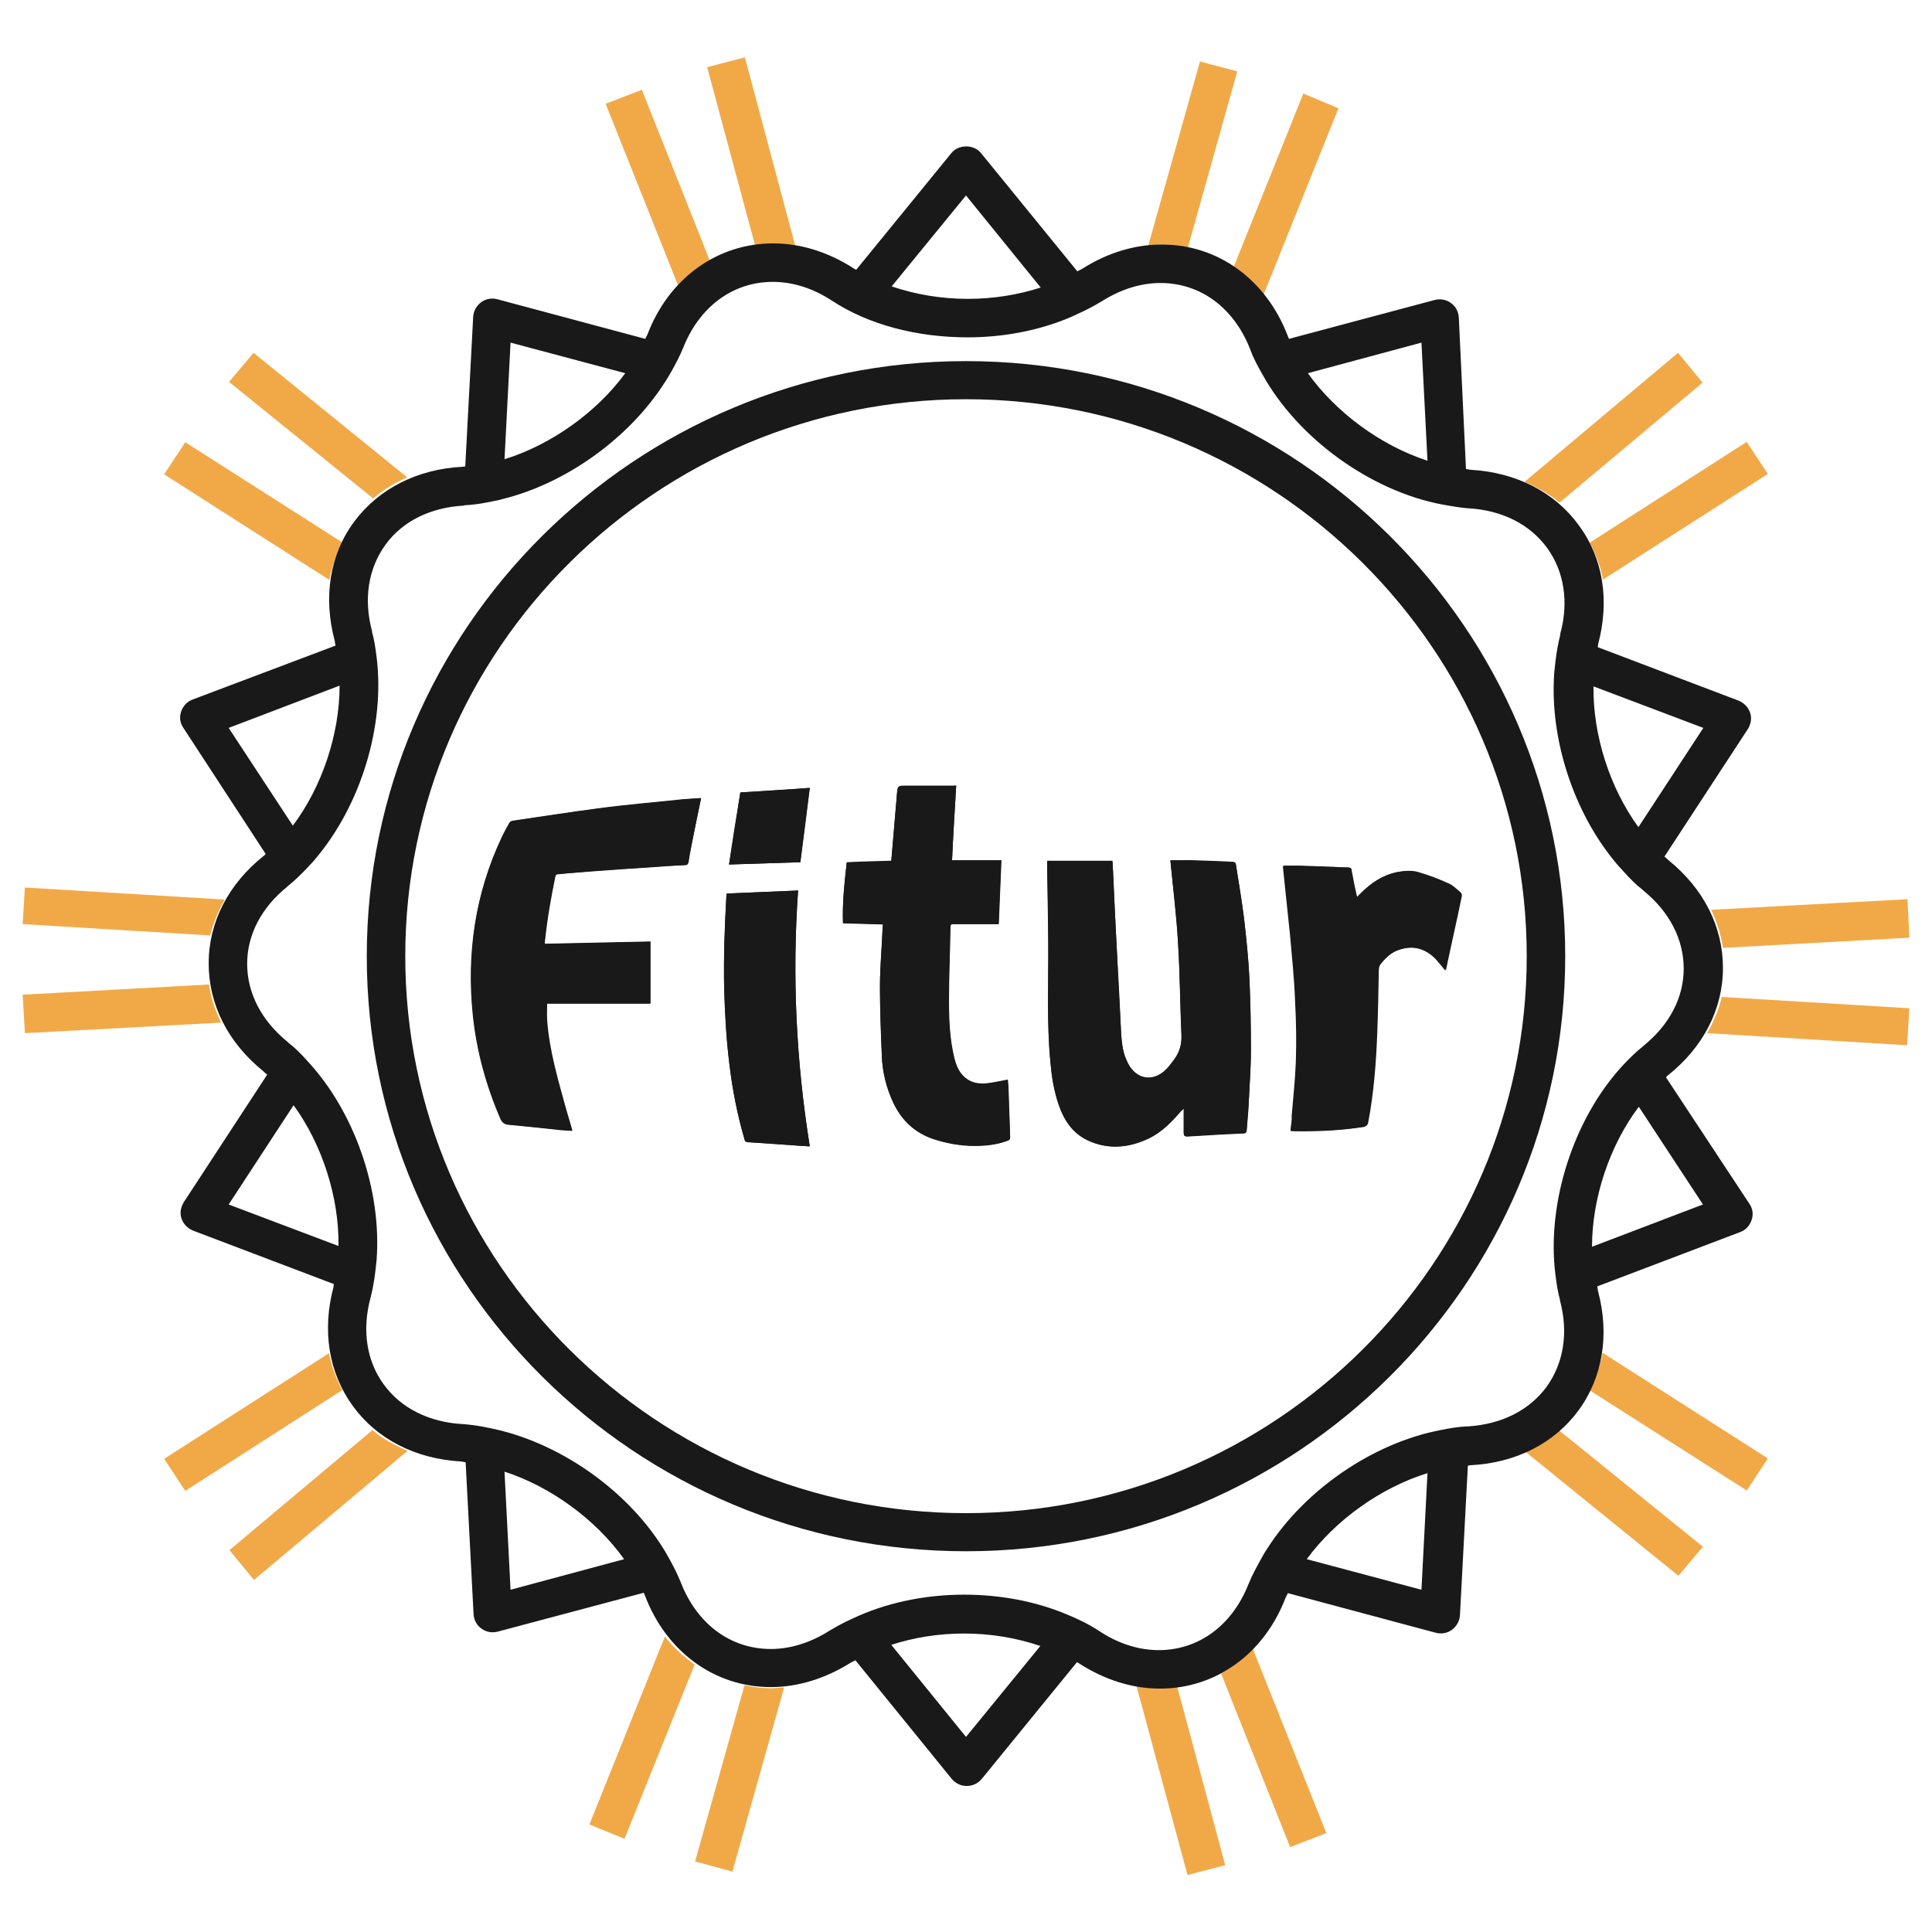 <?xml version="1.0" encoding="utf-8"?>
<svg version="1.1" id="Layer_1" xmlns="http://www.w3.org/2000/svg" x="0px" y="0px" viewBox="0 0 512 512" style="enable-background:new 0 0 512 512;" xml:space="preserve">
    <g fill="#1A1919"><path xmlns="http://www.w3.org/2000/svg" xmlns:xlink="http://www.w3.org/1999/xlink" class="st0" d="M310.2,228c0,0.1,0,0.2,0,0.4c0.7,7.2,1.6,14.4,2,21.6c0.5,8.1,0.5,16.3,0.9,24.4c0.1,2.3-0.5,4.5-1.9,6.4   c-0.7,0.9-1.3,2-2.2,2.7c-3.5,3.5-8,2.6-10.1-1.7c-0.2-0.4-0.3-0.8-0.5-1.1c-0.9-2.2-1.1-4.6-1.3-6.9c-0.4-7.2-0.8-14.3-1.1-21.5   c-0.4-7.1-0.7-14.3-1-21.4c-0.1-1-0.2-1.9-0.2-2.7c-5.8,0-11.5,0-17.3,0c0,0.6,0,1.1,0,1.6c0.2,6.5,0.3,13,0.3,19.6   c0.1,10.8-0.5,21.6,0.6,32.4c0.4,3.8,1,7.5,2.2,11.1c1.4,4,3.6,7.4,7.6,9.3c5.5,2.6,11,2,16.3-0.5c3.3-1.6,5.9-4.2,8.3-7   c0.2-0.3,0.5-0.5,0.9-0.9c0,0.7,0,1.1,0,1.4c0,1.6,0,3.4,0,5c0,0.8,0.2,1,1,1c4.9-0.3,9.8-0.6,14.7-0.8c0.7,0,1-0.2,1-1   c0.2-2.2,0.4-4.3,0.5-6.6c0.2-4.7,0.6-9.5,0.6-14.3c0-6.4-0.1-12.8-0.4-19.1c-0.2-5.2-0.8-10.6-1.4-15.8c-0.6-4.9-1.5-9.8-2.2-14.6   c0-0.2-0.4-0.5-0.6-0.5c-3.3-0.1-6.6-0.3-9.9-0.4C314.7,228,312.4,228,310.2,228z M185.8,211.5c-1.6,0.1-3.2,0.2-4.8,0.3   c-7.5,0.8-15,1.4-22.4,2.4c-7.6,1-15.2,2.2-22.8,3.3c-0.3,0.1-0.7,0.3-0.8,0.6c-0.7,1.2-1.3,2.4-1.9,3.6c-7.1,15-9.4,30.8-7.7,47.3   c1,9.5,3.5,18.6,7.3,27.4c0.5,1.1,1.1,1.6,2.3,1.6c4.5,0.5,9.1,0.9,13.6,1.4c1,0.1,2,0.1,3.1,0.2c-0.5-1.8-1-3.4-1.5-5.1   c-2.2-8-4.6-15.9-5.2-24.2c-0.1-1.4,0-2.9,0-4.4c9.1,0,18.2,0,27.4,0c0-5.5,0-10.9,0-16.4c-9.4,0.2-18.7,0.4-28,0.6   c0-0.3,0-0.4,0-0.5c0.6-5.8,1.6-11.6,2.8-17.4c0.1-0.4,0.3-0.6,0.8-0.6c2.7-0.2,5.4-0.4,8.1-0.7c6.2-0.5,12.5-0.8,18.7-1.3   c2.2-0.2,4.4-0.2,6.7-0.4c0.6,0,0.9-0.2,1-0.8c0.2-1.5,0.5-3,0.8-4.5C184.1,219.8,184.9,215.7,185.8,211.5z M253.4,208.2   c-0.3,0-0.4,0-0.7,0c-4.2,0-8.4,0-12.6,0c-2.2,0-2.2,0-2.4,2.2c-0.4,4.7-0.8,9.5-1.2,14.2c-0.1,1.1-0.2,2.3-0.3,3.5   c-4,0.1-7.9,0.2-11.8,0.4c-0.6,5.4-1.2,10.7-1,16.1c3.6,0.1,7,0.2,10.6,0.3c0,0.5-0.1,0.8-0.1,1.1c-0.2,5.1-0.7,10.2-0.7,15.4   c0,6.1,0.2,12.2,0.5,18.3c0.1,4.4,1.2,8.6,3.1,12.6c2.1,4.5,5.5,7.7,10.3,9.4c3.6,1.2,7.3,1.9,11.1,1.9c3,0,6-0.3,8.8-1.3   c0.5-0.2,0.7-0.4,0.7-0.9c-0.2-4.1-0.3-8.2-0.5-12.4c0-1-0.2-1.9-0.2-2.8c-1.8,0.3-3.4,0.7-5,0.9c-2.6,0.4-5.1,0.1-7-2.1   c-1.2-1.4-1.7-3-2.2-4.7c-1.2-4.9-1.4-10-1.4-15.1c0-6.5,0.3-13.1,0.4-19.6c0-0.6,0.3-0.7,0.8-0.7c2.9,0,5.6,0,8.5,0   c1.1,0,2.2,0,3.5,0c0.2-5.7,0.5-11.2,0.7-16.9c-4.4,0-8.7,0-13,0C252.6,221.4,253,214.8,253.4,208.2z M342,299.7   c0.5,0,0.7,0.1,1,0.1c6.1,0.1,12.1-0.2,18.1-1.1c0.8-0.1,1.1-0.4,1.3-1.2c1.4-7.9,2.1-15.9,2.4-23.9c0.2-5.4,0.3-10.8,0.4-16.2   c0-0.6,0.2-1.4,0.5-1.8c1.3-1.6,2.8-3.1,4.8-3.8c3.8-1.4,7.1-0.5,9.9,2.3c0.9,1,1.7,2,2.6,3.1c0.1-0.2,0.1-0.3,0.1-0.5   c1.4-6.4,2.8-12.7,4.1-19.1c0.1-0.3-0.1-0.8-0.3-1c-1-0.8-1.9-1.8-3-2.3c-2.5-1.1-5.2-2.1-7.9-3c-1.9-0.6-3.8-0.5-5.7-0.2   c-3.9,0.8-7,2.9-9.8,5.7c-0.3,0.3-0.6,0.6-1,1c-0.1-0.4-0.2-0.6-0.2-0.8c-0.5-2.2-0.8-4.3-1.3-6.4c-0.1-0.5-0.3-0.7-0.8-0.7   c-1.4,0-2.9-0.1-4.2-0.1c-3-0.1-5.9-0.2-8.9-0.3c-1.4-0.1-2.8,0-4.1,0c0,0.1,0,0.2,0,0.4c0.6,6.1,1.3,12.1,1.9,18.2   c0.5,5.7,1.1,11.4,1.3,17.1c0.3,5.5,0.4,10.9,0.2,16.4c-0.2,4.7-0.7,9.5-1.1,14.2C342.4,297,342.1,298.2,342,299.7z M192.6,236.8   c-0.1,0.3-0.1,0.5-0.1,0.7c-0.4,7.9-0.8,16-0.6,24c0.2,6.8,0.5,13.7,1.4,20.5c0.8,6.8,2.1,13.4,4,19.9c0.1,0.6,0.4,0.8,1,0.8   c4.4,0.3,8.7,0.6,13.1,0.9c1,0.1,2.1,0.1,3.2,0.2c-3.6-22.5-4.7-45-3.1-67.8C205.1,236.3,198.9,236.5,192.6,236.8z M196.2,210   c-1,6.5-1.9,12.7-3,19.1c6.5-0.2,12.7-0.4,18.9-0.6c0.8-6.6,1.6-13,2.5-19.7C208.4,209.3,202.3,209.7,196.2,210z"/><path xmlns="http://www.w3.org/2000/svg" xmlns:xlink="http://www.w3.org/1999/xlink" d="M310.2,228c2.3,0,4.6-0.1,6.8,0c3.3,0.1,6.6,0.2,9.9,0.4c0.2,0,0.6,0.3,0.6,0.5c0.8,4.9,1.6,9.8,2.2,14.6   c0.6,5.2,1.1,10.5,1.4,15.8c0.3,6.4,0.4,12.8,0.4,19.1c0,4.8-0.4,9.5-0.6,14.3c-0.2,2.2-0.4,4.4-0.5,6.6c-0.1,0.7-0.4,0.9-1,1   c-4.9,0.2-9.8,0.5-14.7,0.8c-0.8,0.1-1-0.3-1-1c0-1.7,0-3.4,0-5c0-0.4,0-0.8,0-1.4c-0.4,0.5-0.6,0.7-0.9,0.9c-2.4,2.7-5,5.3-8.3,7   c-5.3,2.6-10.9,3.1-16.3,0.5c-3.9-1.9-6.2-5.2-7.6-9.3c-1.3-3.6-1.9-7.3-2.2-11.1c-1-10.8-0.5-21.6-0.6-32.4   c-0.1-6.5-0.2-13-0.3-19.6c0-0.5,0-1,0-1.6c5.8,0,11.5,0,17.3,0c0.1,0.8,0.1,1.8,0.1,2.7c0.4,7.1,0.7,14.3,1.1,21.4   c0.4,7.2,0.8,14.3,1.1,21.5c0.1,2.3,0.3,4.7,1.3,6.9c0.2,0.4,0.3,0.8,0.5,1.1c2.2,4.4,6.7,5.1,10.1,1.7c0.8-0.8,1.5-1.8,2.2-2.7   c1.4-1.9,2-4,1.9-6.4c-0.3-8.1-0.4-16.3-0.9-24.4c-0.4-7.2-1.3-14.4-2-21.6C310.1,228.3,310.2,228.1,310.2,228z"/><path xmlns="http://www.w3.org/2000/svg" xmlns:xlink="http://www.w3.org/1999/xlink" d="M185.8,211.5c-0.9,4.2-1.7,8.3-2.6,12.5c-0.3,1.5-0.6,3-0.8,4.5c-0.1,0.7-0.5,0.8-1,0.8c-2.2,0.1-4.4,0.2-6.7,0.4   c-6.2,0.4-12.4,0.8-18.7,1.3c-2.7,0.2-5.4,0.4-8.1,0.7c-0.4,0-0.7,0.1-0.8,0.6c-1.3,5.8-2.2,11.5-2.8,17.4c0,0.1,0,0.2,0,0.5   c9.3-0.2,18.6-0.4,28-0.6c0,5.5,0,10.9,0,16.4c-9.1,0-18.2,0-27.4,0c0,1.5-0.1,3,0,4.4c0.5,8.3,2.9,16.2,5.2,24.2   c0.4,1.6,1,3.3,1.5,5.1c-1.1-0.1-2.1-0.1-3.1-0.2c-4.5-0.5-9.1-1-13.6-1.4c-1.2-0.1-1.8-0.5-2.3-1.6c-3.8-8.8-6.3-17.9-7.3-27.4   c-1.7-16.4,0.6-32.3,7.7-47.3c0.6-1.2,1.2-2.4,1.9-3.6c0.2-0.3,0.5-0.6,0.8-0.6c7.6-1.1,15.2-2.3,22.8-3.3c7.5-0.9,15-1.6,22.4-2.4   C182.6,211.7,184.2,211.6,185.8,211.5z"/><path xmlns="http://www.w3.org/2000/svg" xmlns:xlink="http://www.w3.org/1999/xlink" d="M253.4,208.2c-0.4,6.7-0.8,13.2-1.1,19.8c4.3,0,8.6,0,13.1,0c-0.2,5.6-0.5,11.2-0.7,16.9c-1.3,0-2.4,0-3.5,0   c-2.8,0-5.6,0-8.5,0c-0.5,0-0.8,0.1-0.8,0.7c-0.1,6.5-0.4,13-0.4,19.6c0,5,0.2,10.1,1.4,15.1c0.4,1.7,1,3.3,2.2,4.6   c1.9,2.1,4.4,2.5,7,2.1c1.6-0.2,3.2-0.6,5-0.9c0.1,1,0.2,2,0.2,2.9c0.1,4.1,0.3,8.2,0.4,12.4c0,0.5-0.2,0.8-0.7,0.9   c-2.8,1.1-5.8,1.4-8.8,1.4c-3.8,0-7.5-0.7-11.1-1.9c-4.8-1.7-8.1-4.9-10.3-9.4c-1.9-4-2.9-8.2-3.1-12.6c-0.2-6.1-0.5-12.1-0.5-18.3   c0-5.1,0.5-10.2,0.7-15.4c0-0.3,0-0.7,0.1-1.1c-3.5-0.1-7-0.2-10.6-0.3c-0.2-5.5,0.4-10.8,1-16.1c3.9-0.1,7.8-0.2,11.8-0.4   c0.1-1.2,0.2-2.4,0.3-3.5c0.4-4.7,0.8-9.5,1.2-14.2c0.2-2.2,0.2-2.2,2.4-2.2c4.2,0,8.4,0,12.6,0   C252.9,208.2,253.1,208.2,253.4,208.2z"/><path xmlns="http://www.w3.org/2000/svg" xmlns:xlink="http://www.w3.org/1999/xlink" d="M342,299.7c0.2-1.4,0.5-2.7,0.5-4c0.4-4.7,1-9.5,1.1-14.2c0.1-5.5,0.1-10.9-0.2-16.4c-0.3-5.7-0.8-11.4-1.3-17.1   c-0.6-6.1-1.3-12.2-1.9-18.2c0-0.1,0-0.2,0-0.4c1.4,0,2.8,0,4.1,0c3,0.1,5.9,0.2,8.9,0.3c1.4,0.1,2.9,0.2,4.2,0.2   c0.5,0,0.8,0.2,0.8,0.7c0.4,2.2,0.8,4.3,1.3,6.5c0.1,0.2,0.1,0.4,0.2,0.8c0.4-0.5,0.7-0.8,1-1.1c2.7-2.9,5.8-4.9,9.8-5.7   c2-0.4,3.9-0.5,5.7,0.1c2.7,0.8,5.3,1.8,7.9,3c1.1,0.5,2,1.5,3,2.3c0.2,0.2,0.4,0.7,0.3,1c-1.3,6.4-2.8,12.8-4.1,19.1   c-0.1,0.2-0.1,0.4-0.1,0.5c-0.9-1-1.7-2.1-2.6-3.1c-2.8-2.8-6.2-3.6-9.9-2.3c-2,0.7-3.5,2.1-4.8,3.8c-0.4,0.4-0.5,1.2-0.5,1.8   c-0.1,5.4-0.2,10.8-0.4,16.2c-0.3,8-0.9,16-2.4,23.9c-0.1,0.8-0.5,1-1.3,1.2c-6,1-12,1.1-18.1,1C342.6,299.7,342.3,299.7,342,299.7   z"/><path xmlns="http://www.w3.org/2000/svg" xmlns:xlink="http://www.w3.org/1999/xlink" d="M192.6,236.8c6.3-0.3,12.5-0.5,18.9-0.8c-1.6,22.8-0.5,45.3,3.1,67.8c-1.1-0.1-2.2-0.1-3.2-0.2c-4.4-0.3-8.7-0.7-13.1-0.9   c-0.6-0.1-0.9-0.2-1-0.8c-1.9-6.5-3.2-13.2-4-19.9c-0.8-6.8-1.2-13.6-1.4-20.5c-0.1-8,0.1-16,0.6-24   C192.5,237.3,192.6,237.1,192.6,236.8z"/><path xmlns="http://www.w3.org/2000/svg" xmlns:xlink="http://www.w3.org/1999/xlink" d="M196.2,210c6.2-0.4,12.2-0.8,18.4-1.2c-0.8,6.7-1.6,13.1-2.5,19.7c-6.3,0.2-12.5,0.4-18.9,0.6   C194.1,222.8,195.1,216.5,196.2,210z"/></g>
	<g fill="#F1A948">
		<path d="M204.8,65.1c2,0,4.1,0.2,6.1,0.6l-13.5-50.5l-10,2.6l12.8,47.6C201.7,65.3,203.2,65.1,204.8,65.1"/>
		<path d="M307.6,64.8c2.5,0,4.8,0.3,7.2,0.8l13.1-46.7l-9.9-2.6l-13.7,48.8C305.4,65,306.5,64.8,307.6,64.8"/>
		<path d="M59.6,238.4l-53-3.2L6,244.9l49.7,3C56.5,244.7,57.8,241.4,59.6,238.4"/>
		<path d="M107.9,126.5l-40.7-33l-6.5,7.7l38.2,30.9C101.5,129.8,104.6,128,107.9,126.5"/>
		<path d="M90.8,143.8l-41.7-26.6l-5.6,8.5l43.8,28C87.9,150.1,89.2,146.9,90.8,143.8"/>
		<path d="M424.8,153.6l43.7-28l-5.6-8.5l-41.6,26.7C422.9,146.9,424.2,150.2,424.8,153.6"/>
		<path d="M456.6,251.2l49.4-2.7l-0.5-10.2l-52,2.8C455,244.4,456.1,247.8,456.6,251.2"/>
		<path d="M334.7,78.5l20-49.8l-9.3-3.9l-18.6,46.3C329.7,73.1,332.4,75.6,334.7,78.5"/>
		<path d="M413.3,133.2l37.9-31.8l-6.5-7.9L404,127.7C407.4,129.2,410.6,130.9,413.3,133.2"/>
		<path d="M188.4,69.8l-18.3-46l-9.6,3.7L180,76.4C182.5,73.7,185.3,71.5,188.4,69.8"/>
		<path d="M323.6,443.5l18.3,46l9.6-3.7L332,436.9C329.5,439.5,326.7,441.8,323.6,443.5"/>
		<path d="M404.1,384.6l40.7,33l6.5-7.7L413.1,379C410.4,381.3,407.4,383.1,404.1,384.6"/>
		<path d="M307.2,447.1c-2,0-4.1-0.2-6.1-0.6l13.6,50.4l10-2.6l-12.8-47.6C310.3,446.9,308.8,447.1,307.2,447.1"/>
		<path d="M452.4,273.8l53,3.2l0.6-9.8l-49.7-3C455.5,267.5,454.2,270.7,452.4,273.8"/>
		<path d="M421.2,368.4l41.7,26.6l5.6-8.5l-43.8-28C424.1,362.1,422.8,365.3,421.2,368.4"/>
		<path d="M204.4,447.4c-2.5,0-4.8-0.3-7.1-0.8l-13.1,46.7l9.9,2.7l13.7-48.8C206.6,447.2,205.5,447.4,204.4,447.4"/>
		<path d="M55.4,260.9L6,263.6l0.6,10.2l52-2.8C57,267.8,55.9,264.4,55.4,260.9"/>
		<path d="M98.7,379l-37.9,31.8l6.5,7.9l40.7-34.2C104.6,383,101.4,381.3,98.7,379"/>
		<path d="M87.2,358.6l-43.7,28l5.6,8.5l41.6-26.7C89.1,365.3,87.8,362,87.2,358.6"/>
		<path d="M176.2,433.7l-20,49.8l9.3,3.8l18.6-46.2C181.2,439.1,178.5,436.6,176.2,433.7"/>
	</g>
	<g fill="#1A1919">
		<path class="st1" d="M256,401c-81.9,0-148.6-66.2-148.6-147.6S174.1,105.8,256,105.8s148.6,66.2,148.6,147.6S337.9,401,256,401
			 M256,95.7c-87.6,0-158.8,70.8-158.8,157.7c0,87,71.2,157.7,158.8,157.7s158.8-70.8,158.8-157.7S343.6,95.7,256,95.7"/>
		<path class="st1" d="M421.9,330.4c0-12.9,4.7-26.9,12.4-37.1l17,25.9L421.9,330.4z M412.2,337.8c0.3,2.3,0.6,4.5,1.2,6.6
			c0,0.1,0,0.2,0,0.2c2.3,8.5,1,16.7-3.6,23c-4.6,6.2-11.9,9.8-20.6,10.4c-0.1,0-0.2,0-0.3,0c-2.4,0.1-4.8,0.5-7.2,1
			c-17.8,3.4-35.9,15.8-45.8,31.3c-0.7,1-1.3,2.1-1.9,3.2c-1.1,2-2.2,4-3,6c0,0.1-0.1,0.2-0.1,0.2c-4.3,11-13.2,17.6-23.8,17.6
			c-5.3,0-10.7-1.7-15.7-5c-2.7-1.8-5.8-3.3-9-4.6c-8-3.3-17.2-5.1-26.9-5.1c-10.8,0-21.1,2.3-29.7,6.4c-2,0.9-3.9,1.9-5.7,3
			c-0.1,0-0.1,0.1-0.2,0.1c-5,3.2-10.4,4.9-15.6,4.9c-10.7,0-19.6-6.6-23.9-17.7c-0.9-2.2-2-4.4-3.2-6.5c-0.4-0.8-0.9-1.6-1.4-2.4
			c-9.8-15.8-28.1-28.5-46.3-32c-2.2-0.5-4.5-0.8-6.7-1c-0.1,0-0.2,0-0.2,0c-8.9-0.5-16.3-4.2-20.9-10.5s-5.8-14.5-3.5-23
			c0.6-2.3,1-4.7,1.3-7.2c0.1-0.9,0.2-1.8,0.3-2.8c1.4-18.5-5.9-39.5-18.5-52.9c-1.5-1.7-3.1-3.3-4.9-4.7c-0.1-0.1-0.1-0.1-0.2-0.2
			c-6.9-5.6-10.7-12.9-10.7-20.7c0-7.7,3.8-14.9,10.6-20.4c0.1-0.1,0.1-0.1,0.2-0.2c1.9-1.5,3.6-3.2,5.3-5c0.6-0.7,1.3-1.3,1.9-2.1
			c12.1-14.2,18.6-35.4,16.3-53.6c-0.3-2.3-0.6-4.5-1.2-6.6c0-0.1,0-0.2,0-0.2c-2.3-8.6-1-16.7,3.6-23c4.5-6.2,11.9-9.8,20.6-10.3
			c0.1,0,0.2,0,0.3-0.1c2.4-0.1,4.8-0.5,7.2-1c0.9-0.2,1.8-0.3,2.7-0.6c16.9-4.1,33.6-16.1,43-30.7l0,0c0.7-1,1.3-2.1,1.9-3.1
			c1.1-2,2.2-4,3-6c0-0.1,0.1-0.1,0.1-0.2c4.3-11,13.2-17.6,23.8-17.6c5.3,0,10.7,1.7,15.7,5c9.6,6.3,22.4,9.7,35.9,9.7
			c9.3,0,18.2-1.7,26-4.8c1.2-0.5,2.4-1,3.6-1.6c2-0.9,3.9-1.9,5.7-3c0.1,0,0.2-0.1,0.2-0.1c5-3.2,10.4-4.9,15.6-4.9
			c10.7,0,19.6,6.6,23.9,17.8c0.8,2.2,2,4.4,3.2,6.5c9.4,16.9,28.6,30.8,47.6,34.4c2.2,0.4,4.5,0.8,6.7,1c0.1,0,0.2,0,0.2,0
			c8.9,0.5,16.3,4.2,20.9,10.5c4.5,6.2,5.8,14.3,3.5,22.7c0,0.1,0,0.2,0,0.3c-0.6,2.3-1,4.7-1.3,7.2c-0.1,0.9-0.2,1.8-0.3,2.8
			c-1.3,17.3,5,36.8,16.1,50.2c0.8,1,1.6,1.8,2.4,2.7c1.5,1.7,3.1,3.3,4.9,4.7c0.1,0.1,0.1,0.1,0.2,0.2c6.9,5.6,10.7,12.9,10.7,20.7
			c0,7.7-3.8,14.9-10.6,20.4c-0.1,0.1-0.1,0.1-0.2,0.2c-1.9,1.5-3.6,3.2-5.3,5C417.1,296.3,409.8,318.7,412.2,337.8z M376.7,421.3
			l-30.4-8.1c7.6-10.4,19.7-19,32-22.8L376.7,421.3z M256,460.3l-19.8-24.4c5.9-1.9,12.4-3,19.3-3c7.2,0,14,1.2,20.2,3.3L256,460.3z
			 M135.3,421.3l-1.6-31.3c12.3,4,24.2,12.7,31.7,23.2L135.3,421.3z M60.6,319.2l17.2-26.3c7.6,10.4,12.1,24.5,11.9,37.3L60.6,319.2
			z M60.6,192.9L90,181.7c0,12.9-4.7,26.9-12.4,37.1L60.6,192.9z M135.3,90.8l30.4,8.1c-7.6,10.4-19.7,19-32,22.8L135.3,90.8z
			 M256,51.8l19.8,24.4c-5.9,1.9-12.4,3-19.3,3c-7.2,0-14-1.2-20.2-3.3L256,51.8z M376.7,90.8l1.6,31.3c-12.3-4-24.2-12.7-31.7-23.2
			L376.7,90.8z M451.4,192.9l-17.2,26.3c-7.6-10.4-12.1-24.5-11.9-37.3L451.4,192.9z M441.5,285.5c0.2-0.2,0.3-0.4,0.5-0.5
			c9.4-7.5,14.6-17.6,14.6-28.5c0-10.9-5.1-21-14.5-28.6c-0.3-0.3-0.6-0.6-1-0.9l22.1-33.8c0.8-1.3,1.1-2.9,0.6-4.3
			c-0.5-1.5-1.6-2.6-3-3.2l-37.4-14.2c0.1-0.2,0.1-0.5,0.1-0.7c3.1-11.6,1.4-22.8-5.1-31.6c-6.4-8.8-16.6-14-28.6-14.7
			c-0.4,0-0.9-0.2-1.3-0.2l-1.9-40.2c-0.1-1.5-0.8-2.9-2.1-3.8c-1.2-0.9-2.8-1.2-4.3-0.8l-38.6,10.3c-0.1-0.2-0.2-0.4-0.3-0.7
			c-5.7-15-18.5-24.3-33.4-24.3c-7.2,0-14.5,2.2-21.2,6.5c-0.4,0.2-0.8,0.4-1.2,0.6L260,40.6c-1.9-2.4-6-2.4-7.9,0l-25.2,30.9
			c-0.2-0.1-0.4-0.2-0.7-0.4c-6.7-4.3-14-6.6-21.3-6.6c-14.8,0-27.6,9.2-33.3,24.1c-0.2,0.4-0.4,0.8-0.6,1.2l-39.2-10.5
			c-1.5-0.4-3.1-0.1-4.3,0.8c-1.2,0.9-2,2.3-2.1,3.8l-2.1,39.7c-0.2,0-0.5,0.1-0.7,0.1c-12,0.6-22.2,5.8-28.7,14.5
			c-6.5,8.7-8.3,20-5.2,31.6c0.1,0.4,0.1,0.9,0.2,1.3L51,185.4c-1.4,0.5-2.5,1.7-3,3.2s-0.3,3,0.6,4.3l21.8,33.4
			c-0.2,0.2-0.3,0.4-0.5,0.5c-9.4,7.5-14.6,17.6-14.6,28.5c0,10.9,5.1,21,14.5,28.6c0.3,0.3,0.6,0.6,1,0.9l-22.1,33.8
			c-0.8,1.3-1.1,2.9-0.6,4.3c0.5,1.5,1.6,2.6,3,3.2l37.4,14.2c-0.1,0.2-0.1,0.5-0.1,0.7c-3.1,11.6-1.3,22.8,5.1,31.6
			c6.4,8.8,16.6,14,28.6,14.7c0.4,0,0.9,0.2,1.3,0.2l2.1,40.3c0.1,1.5,0.8,2.9,2.1,3.8c1.2,0.9,2.8,1.2,4.3,0.8l38.7-10.3
			c0.1,0.2,0.2,0.4,0.3,0.7c5.7,15,18.5,24.3,33.4,24.3c7.2,0,14.5-2.3,21.2-6.5c0.4-0.2,0.8-0.4,1.2-0.6l25.5,31.4
			c1,1.2,2.4,1.9,4,1.9s3-0.7,4-1.9l25.2-30.9c0.2,0.1,0.4,0.2,0.7,0.4c6.7,4.3,14,6.6,21.3,6.6c14.8,0,27.6-9.2,33.3-24.1
			c0.2-0.4,0.4-0.8,0.6-1.2l39.2,10.5c1.5,0.4,3.1,0.1,4.3-0.8c1.2-0.9,2-2.3,2.1-3.8l2.1-39.7c0.2,0,0.5-0.1,0.7-0.1
			c12-0.6,22.2-5.8,28.6-14.5s8.3-20,5.2-31.6c-0.1-0.4-0.1-0.9-0.2-1.3l37.9-14.4c1.4-0.5,2.5-1.7,3-3.2s0.3-3-0.6-4.3L441.5,285.5
			z"/>
	</g>

</svg>
